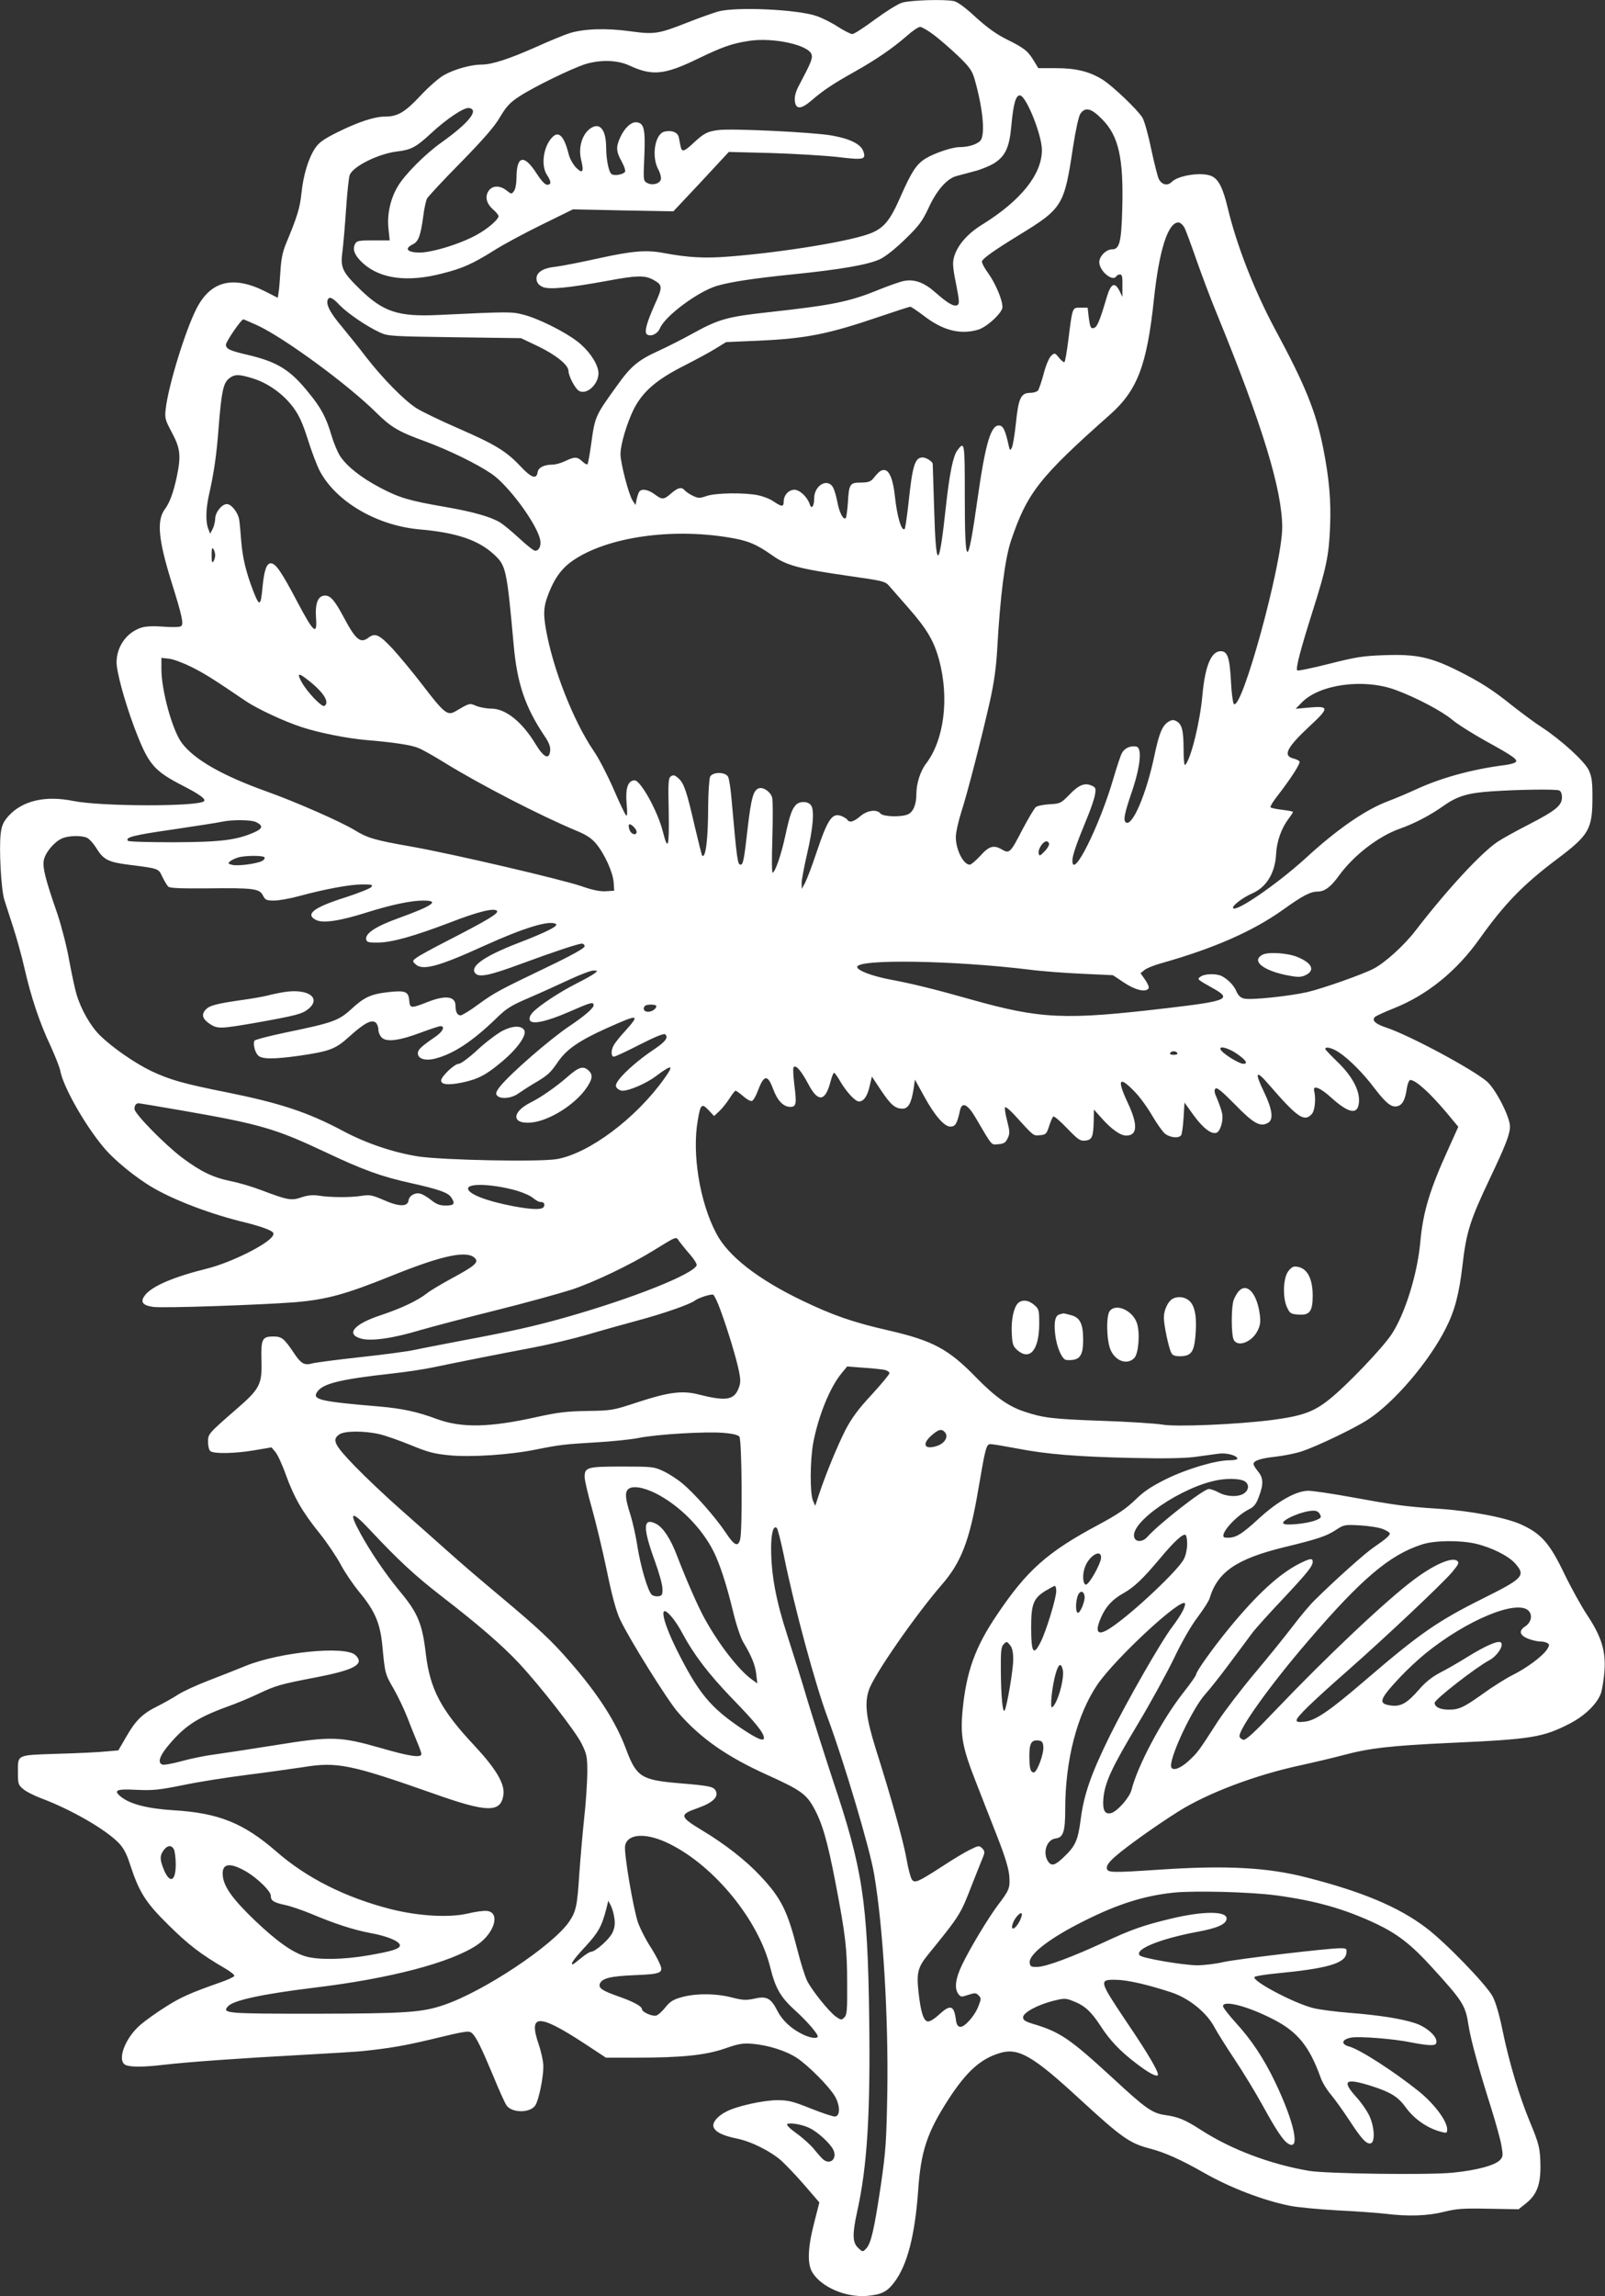 <?xml version="1.0" standalone="no"?>
<!DOCTYPE svg PUBLIC "-//W3C//DTD SVG 20010904//EN"
 "http://www.w3.org/TR/2001/REC-SVG-20010904/DTD/svg10.dtd">
<svg version="1.0" xmlns="http://www.w3.org/2000/svg"
 width="895pt" height="1280pt" viewBox="0 0 895 1280"
 preserveAspectRatio="xMidYMid meet">
<rect x="0" y="0" width="895" height="1280" fill="#333333" stroke="none"/>
<g transform="translate(0,1280) scale(0.1,-0.1)"
fill="#ffffff" stroke="none">
<path d="M5030 12785 c-25 -8 -93 -51 -153 -95 -59 -44 -115 -80 -124 -80 -9
0 -45 18 -81 41 -35 23 -89 50 -120 60 -107 37 -448 52 -547 25 -27 -8 -102
-34 -165 -59 -170 -67 -190 -70 -328 -51 -130 18 -256 14 -336 -11 -26 -8
-107 -41 -180 -74 -155 -69 -252 -101 -310 -101 -58 0 -150 -25 -209 -58 -28
-15 -85 -65 -131 -114 -88 -94 -128 -118 -200 -118 -58 0 -149 -30 -266 -88
-74 -37 -101 -56 -122 -87 -38 -56 -67 -152 -77 -253 -9 -82 -23 -129 -86
-280 -19 -45 -27 -87 -31 -150 -3 -48 -7 -102 -10 -119 l-5 -33 -69 35 c-178
90 -303 60 -382 -91 -63 -120 -160 -436 -174 -564 -6 -51 -3 -61 35 -132 47
-88 51 -129 27 -245 -19 -89 -40 -146 -67 -182 -46 -62 -36 -169 36 -401 61
-195 71 -240 54 -251 -8 -5 -53 -6 -100 -2 -56 4 -98 2 -122 -6 -81 -27 -136
-104 -137 -192 0 -54 44 -216 98 -361 79 -209 107 -243 272 -328 92 -47 129
-74 118 -86 -32 -31 -574 -30 -728 1 -158 32 -285 2 -363 -84 -28 -32 -37 -51
-43 -97 -10 -83 2 -311 20 -369 9 -27 31 -97 50 -155 19 -58 47 -159 62 -225
36 -159 85 -307 145 -433 26 -57 51 -120 55 -140 15 -87 135 -299 238 -423 59
-73 184 -175 283 -232 125 -72 328 -148 513 -192 41 -10 94 -26 118 -36 37
-16 42 -21 33 -38 -25 -45 -228 -147 -361 -181 -194 -48 -315 -100 -353 -152
-26 -35 -12 -55 48 -63 49 -8 599 11 790 26 176 15 280 43 540 148 288 116
425 144 466 95 18 -22 -8 -43 -130 -109 -57 -31 -120 -68 -140 -84 -52 -41
-141 -83 -254 -121 -151 -49 -201 -106 -116 -131 55 -17 179 0 334 47 66 19
255 69 420 110 165 41 356 94 425 116 125 42 324 137 455 218 132 81 124 79
143 50 10 -13 36 -46 59 -72 23 -26 40 -54 38 -61 -20 -50 -355 -184 -733
-291 -170 -48 -293 -76 -587 -131 -104 -20 -219 -42 -255 -50 -36 -8 -171 -26
-300 -40 -129 -14 -250 -30 -269 -35 -44 -12 -62 -2 -102 58 -55 82 -68 92
-115 92 -62 0 -69 -14 -66 -132 4 -135 -8 -159 -141 -274 -155 -135 -157 -137
-157 -181 0 -22 5 -44 12 -51 17 -17 137 -15 248 4 l94 16 21 -25 c12 -13 39
-71 59 -128 47 -128 92 -207 189 -327 41 -51 94 -130 118 -175 24 -45 71 -113
103 -152 85 -102 116 -172 128 -297 15 -158 15 -159 64 -243 25 -44 58 -114
74 -155 16 -41 40 -102 54 -135 14 -33 26 -66 26 -72 0 -23 -64 -14 -226 33
-228 65 -274 67 -589 16 -137 -22 -290 -45 -340 -52 -49 -6 -132 -23 -182 -37
-51 -14 -100 -23 -108 -19 -25 9 -17 42 23 93 94 117 167 167 338 229 51 18
130 51 176 73 97 46 123 53 320 91 218 42 274 74 219 125 -59 52 -421 16 -611
-61 -47 -19 -139 -56 -205 -81 -66 -25 -144 -61 -172 -79 -29 -19 -81 -48
-115 -65 -83 -41 -121 -78 -174 -170 l-44 -76 -68 -6 c-37 -4 -158 -10 -270
-13 -234 -8 -222 -2 -222 -107 0 -60 2 -67 30 -90 16 -14 62 -37 102 -52 167
-63 356 -172 430 -248 27 -28 44 -60 63 -119 51 -156 86 -212 214 -338 110
-109 181 -164 314 -241 31 -18 56 -38 54 -43 -2 -6 -39 -23 -83 -38 -167 -59
-216 -81 -301 -135 -48 -30 -111 -75 -139 -99 -86 -73 -133 -198 -85 -224 25
-13 101 -13 211 0 134 16 450 38 765 55 160 9 313 18 340 21 155 16 236 30
380 64 215 52 221 52 240 34 22 -23 50 -79 116 -237 31 -76 64 -149 73 -162
29 -44 132 -45 161 -1 19 28 45 154 45 217 0 27 -12 82 -26 123 -59 172 -2
173 258 3 l117 -77 168 0 c255 0 388 14 495 51 78 27 100 31 157 26 87 -8 185
-39 244 -78 64 -42 180 -159 212 -213 30 -51 31 -109 3 -114 -9 -2 -70 18
-135 44 -102 41 -127 47 -188 47 -79 0 -226 -33 -284 -63 -53 -27 -84 -66 -70
-91 13 -26 53 -44 124 -59 83 -16 192 -71 253 -125 28 -26 87 -88 131 -139
l80 -93 -29 -114 c-36 -138 -39 -229 -10 -276 50 -82 185 -140 303 -131 81 7
113 22 153 75 73 95 116 262 134 513 15 220 50 325 173 514 98 150 176 220
283 252 103 31 184 -16 444 -256 234 -215 279 -247 390 -276 85 -22 175 -62
308 -138 143 -81 321 -150 472 -181 41 -9 161 -20 265 -26 105 -5 226 -14 270
-19 127 -16 238 -12 328 11 69 17 105 20 248 17 l167 -3 39 31 c61 48 83 103
83 204 -1 102 -6 126 -60 255 -57 137 -114 327 -150 501 -19 94 -40 165 -57
196 -37 68 -266 304 -372 383 -152 115 -354 200 -663 279 -220 57 -452 69
-824 44 -269 -18 -288 -17 -292 8 -2 15 12 35 50 68 62 54 226 171 350 249
163 102 426 202 681 257 78 17 183 42 232 55 152 41 267 54 610 70 447 20 510
31 658 107 87 45 156 113 176 174 6 22 15 76 18 120 8 111 -17 192 -97 312
-33 50 -91 155 -129 234 -79 164 -126 218 -234 268 -85 40 -283 78 -468 90
-184 12 -245 21 -492 66 -104 19 -208 34 -231 34 -67 0 -167 -56 -271 -150
-106 -98 -138 -116 -192 -111 -45 4 53 119 134 159 25 12 38 28 53 69 27 71
25 105 -5 141 -14 17 -25 35 -25 41 0 19 40 32 123 41 45 5 111 18 147 30 84
28 289 126 365 175 146 93 344 324 438 512 49 96 74 192 92 348 22 189 42 252
155 490 87 183 110 243 110 286 0 53 -80 209 -129 251 -83 70 -428 255 -558
299 -64 21 -85 41 -66 60 6 6 54 28 107 49 185 74 348 206 476 386 140 197
245 304 431 444 181 136 199 167 199 349 0 86 -4 112 -21 149 -25 50 -153 167
-263 239 -39 25 -111 79 -161 118 -112 90 -179 133 -307 197 -151 75 -231 92
-403 86 -124 -4 -161 -10 -312 -48 -95 -24 -175 -41 -179 -37 -10 10 18 116
86 331 76 240 91 311 97 472 6 141 -5 268 -38 434 -41 206 -100 352 -269 665
-116 217 -214 467 -264 677 -26 108 -50 157 -87 175 -50 26 -187 7 -225 -31
-23 -24 -56 -16 -72 16 -7 14 -26 91 -43 169 -16 79 -38 157 -49 174 -26 43
-166 176 -220 210 -73 46 -149 65 -261 65 l-99 0 -26 43 c-34 55 -53 69 -151
118 -58 29 -108 65 -172 123 -59 55 -101 85 -122 90 -57 11 -242 5 -289 -9z
m178 -180 c33 -25 94 -78 136 -118 62 -60 77 -81 90 -126 44 -152 60 -296 37
-339 -12 -23 -66 -42 -119 -42 -43 0 -143 -34 -193 -65 -50 -32 -77 -74 -139
-215 -55 -126 -90 -169 -159 -198 -102 -44 -489 -108 -794 -132 -137 -11 -229
-6 -368 20 -95 18 -175 11 -361 -30 -99 -22 -207 -43 -240 -47 -72 -7 -111
-33 -106 -72 2 -17 13 -31 33 -40 35 -17 145 -6 364 34 160 30 205 31 251 7
56 -31 57 -39 10 -142 -46 -104 -59 -154 -41 -165 22 -13 58 4 71 35 28 68
211 204 316 236 74 22 203 42 419 64 277 28 429 55 494 86 32 16 88 61 141
113 75 73 94 99 128 172 44 96 100 161 153 177 19 5 64 17 101 27 37 9 87 30
112 45 63 41 85 88 96 213 11 120 25 169 49 165 35 -7 121 -221 121 -304 0
-136 -117 -282 -333 -416 -82 -50 -139 -116 -157 -181 -9 -30 -7 -60 11 -148
18 -92 20 -112 9 -119 -19 -12 -54 8 -123 69 -63 56 -117 76 -175 65 -20 -3
-84 -26 -142 -49 -163 -67 -257 -86 -611 -125 -230 -25 -281 -39 -419 -115
-63 -35 -150 -79 -192 -98 -121 -55 -159 -87 -239 -199 -121 -168 -121 -168
-143 -327 -8 -57 -17 -106 -20 -109 -4 -3 -16 4 -29 16 -29 27 -42 27 -95 2
-22 -11 -54 -20 -71 -20 -47 0 -79 -16 -83 -42 -6 -42 -35 -32 -95 32 -81 86
-141 122 -347 212 -99 43 -205 94 -236 114 -71 47 -186 165 -275 279 -38 50
-100 127 -137 172 -66 78 -90 123 -81 151 8 22 28 13 68 -30 44 -45 149 -117
223 -151 45 -21 64 -22 417 -27 l370 -5 99 -47 c98 -48 166 -103 166 -136 1
-30 38 -100 59 -111 48 -26 119 49 107 113 -10 51 -57 117 -117 163 -71 55
-220 129 -301 149 -65 17 -79 17 -478 -2 -218 -10 -302 17 -431 142 -102 100
-112 121 -99 216 5 40 14 146 20 235 6 90 15 174 20 187 18 49 162 120 267
132 76 9 104 24 188 102 85 79 182 144 210 140 59 -9 0 -83 -153 -192 -93 -66
-207 -181 -245 -247 -40 -68 -59 -153 -51 -231 l7 -68 -91 0 c-81 0 -93 -2
-102 -20 -17 -31 -1 -67 47 -110 97 -85 247 -104 437 -55 116 29 171 54 291
129 50 32 169 96 265 143 l175 86 280 -6 280 -5 155 165 154 166 236 -6 c129
-4 295 -14 369 -22 148 -18 162 -15 145 32 -14 40 -75 70 -178 88 -104 18
-558 40 -630 30 -62 -8 -79 -17 -138 -71 -54 -51 -66 -54 -73 -19 -3 14 -7 36
-10 50 -6 28 -40 41 -81 31 -52 -14 -72 -137 -34 -209 12 -22 18 -47 15 -58
-8 -24 -47 -34 -76 -19 -22 12 -22 15 -16 149 6 150 -1 184 -42 189 -29 5 -68
-30 -92 -83 -25 -54 -24 -79 8 -136 16 -30 23 -53 17 -59 -15 -14 -58 -21 -73
-11 -16 10 -30 77 -31 147 0 100 -34 143 -85 110 -49 -32 -72 -109 -54 -179
16 -66 8 -78 -29 -41 -17 18 -35 50 -41 75 -26 103 -57 133 -94 91 -48 -52
-61 -156 -27 -207 25 -38 25 -55 1 -55 -12 0 -34 24 -62 68 -69 105 -109 93
-109 -32 0 -29 -6 -61 -14 -71 -13 -18 -14 -18 -41 3 -38 30 -80 29 -101 -3
-21 -32 -12 -70 27 -104 16 -14 29 -30 29 -36 0 -18 -61 -71 -120 -103 -94
-53 -261 -103 -328 -100 -64 3 -77 23 -30 46 31 15 43 46 58 155 5 43 15 88
21 100 7 12 91 103 189 202 128 131 188 200 218 252 34 57 54 80 104 113 79
53 305 163 377 184 84 24 175 21 240 -9 127 -59 195 -53 377 35 145 70 194 87
290 102 136 21 336 -23 350 -77 6 -22 -6 -49 -70 -170 -18 -33 -26 -62 -24
-85 4 -51 34 -51 92 -1 65 56 118 92 243 162 124 70 209 129 290 199 31 28 64
50 74 50 9 0 44 -20 77 -45z m936 -468 c94 -93 122 -217 114 -503 -5 -183 -15
-224 -57 -224 -33 0 -71 -39 -71 -71 0 -50 75 -112 95 -79 3 6 13 10 21 10 11
0 14 -14 13 -62 l0 -63 -16 33 c-28 54 -49 42 -73 -40 -34 -116 -51 -159 -67
-165 -20 -8 -24 0 -32 59 l-6 53 -40 0 c-46 0 -44 7 -68 -183 -8 -62 -17 -116
-21 -120 -4 -3 -17 7 -30 23 -23 29 -25 29 -44 12 -12 -11 -30 -53 -42 -100
-12 -45 -27 -88 -32 -94 -6 -7 -26 -13 -44 -13 -51 0 -65 -30 -79 -169 -7 -65
-17 -127 -23 -137 -9 -17 -11 -16 -17 11 -18 83 -30 110 -51 113 -48 7 -79
-97 -124 -416 -55 -390 -70 -386 -70 21 0 303 -1 311 -42 256 -23 -31 -43
-127 -63 -309 -39 -364 -56 -367 -66 -13 -4 137 -8 249 -8 250 -8 15 -38 33
-56 33 -44 0 -57 -45 -80 -264 -8 -70 -17 -131 -20 -134 -17 -18 -43 68 -55
184 -10 92 -31 144 -60 144 -18 0 -29 -8 -62 -49 -14 -16 -29 -21 -68 -21 -61
0 -66 -8 -72 -113 -3 -42 -8 -81 -12 -85 -13 -12 -35 29 -46 87 -6 31 -16 67
-23 81 -30 59 -107 16 -107 -59 0 -44 -15 -63 -25 -31 -13 40 -56 80 -85 80
-33 0 -60 -31 -60 -67 0 -29 -10 -29 -55 1 -19 14 -58 29 -86 35 -74 16 -239
14 -289 -4 -38 -13 -46 -13 -76 1 -18 9 -38 22 -45 30 -18 21 -38 17 -76 -16
-41 -36 -50 -37 -93 -5 -36 27 -74 33 -86 13 -4 -6 -10 -25 -14 -42 l-6 -31
-17 26 c-21 32 -67 208 -67 258 0 53 36 173 74 250 50 98 126 164 278 241 68
35 149 78 180 98 l57 35 183 8 c264 12 385 36 673 134 88 30 165 55 171 55 6
0 39 -23 75 -50 106 -82 203 -107 303 -78 50 15 136 95 136 126 0 41 -38 130
-78 187 -23 31 -39 62 -36 69 7 17 64 58 199 141 252 154 259 166 309 498 14
91 31 168 40 182 27 40 60 33 120 -28z m462 -608 c8 -17 37 -95 64 -173 27
-77 80 -220 120 -316 250 -611 360 -972 360 -1180 0 -204 -226 -1028 -270
-984 -5 5 -13 64 -16 129 -7 130 -19 165 -57 165 -53 0 -87 -82 -102 -245 -13
-149 -64 -356 -96 -389 -5 -6 -9 29 -9 86 0 107 -9 141 -40 158 -17 9 -27 8
-47 -5 -32 -21 -50 -65 -75 -184 -45 -216 -123 -398 -159 -376 -17 11 -9 49
32 170 48 140 59 246 26 253 -33 7 -66 -8 -81 -36 -8 -15 -28 -76 -46 -137
-78 -269 -230 -573 -230 -462 0 28 23 95 79 230 23 55 44 116 47 138 6 34 4
40 -19 50 -38 17 -72 4 -124 -51 -46 -47 -51 -50 -110 -53 -34 -2 -69 -9 -77
-16 -9 -8 -41 -62 -73 -122 -68 -132 -74 -138 -113 -116 -48 29 -74 22 -123
-33 -25 -27 -52 -50 -59 -50 -36 0 -78 84 -78 154 0 25 14 87 30 138 34 104
113 411 161 623 22 100 34 183 40 290 16 288 43 502 77 602 90 266 158 353
552 702 153 136 206 276 245 646 29 271 78 425 136 425 11 0 26 -14 35 -31z
m-5172 -542 c151 -70 506 -330 666 -489 81 -80 124 -105 270 -158 135 -50 287
-124 371 -181 90 -61 242 -264 269 -359 11 -37 -2 -70 -26 -70 -8 0 -47 31
-87 68 -40 37 -88 77 -107 89 -53 32 -150 60 -306 87 -203 35 -257 51 -365
108 -105 55 -187 120 -224 178 -13 21 -34 71 -46 111 -30 102 -58 155 -128
240 -101 126 -172 171 -336 210 -107 25 -125 34 -125 58 0 17 85 141 97 141 2
0 37 -15 77 -33z m-22 -297 c83 -26 169 -87 224 -162 33 -45 52 -88 80 -176
20 -64 50 -144 67 -177 91 -172 319 -305 557 -326 206 -18 327 -59 415 -140
67 -62 71 -80 110 -510 19 -209 64 -341 169 -498 27 -39 36 -63 34 -85 -5 -53
-35 -40 -80 34 -76 126 -168 200 -249 200 -25 0 -63 7 -83 15 -39 16 -34 18
-118 -31 -43 -25 -63 -8 -186 153 -50 65 -123 153 -162 196 -75 80 -98 91
-136 62 -44 -33 -70 -12 -135 110 -51 96 -75 125 -106 125 -39 0 -56 -40 -51
-121 8 -105 -12 -88 -104 86 -89 169 -121 215 -148 215 -23 0 -37 -38 -46
-132 -10 -109 -17 -112 -52 -22 -41 107 -59 183 -67 279 -3 44 -8 97 -11 117
-6 40 -43 88 -69 88 -28 0 -65 -46 -65 -82 -1 -18 -7 -44 -15 -58 l-13 -25
-11 28 c-15 39 -13 110 4 187 28 123 43 226 54 375 16 201 26 250 58 275 32
25 54 25 135 0z m2652 -886 c106 -17 153 -37 240 -98 80 -58 149 -76 426 -116
197 -28 206 -30 230 -58 14 -16 61 -70 105 -120 104 -118 143 -185 172 -291
57 -214 28 -446 -74 -579 -31 -41 -53 -110 -53 -167 0 -59 -17 -100 -46 -114
-37 -17 -139 -14 -154 4 -21 26 -75 18 -113 -15 -36 -31 -61 -38 -72 -19 -4 5
-18 14 -32 20 -53 20 -77 -15 -142 -209 -22 -67 -50 -139 -60 -160 l-20 -37
-1 32 c0 17 14 92 31 165 34 148 42 246 20 271 -18 22 -64 22 -84 -1 -22 -24
-34 -60 -58 -171 -22 -102 -54 -197 -70 -206 -5 -4 -6 72 -2 193 3 109 3 210
-1 225 -8 32 -48 61 -74 53 -31 -10 -43 -53 -63 -224 -19 -171 -25 -202 -39
-202 -17 0 -20 22 -50 358 -5 62 -14 121 -20 132 -15 28 -85 28 -100 1 -5 -11
-10 -82 -11 -158 0 -191 -14 -302 -34 -282 -2 3 -20 75 -40 159 -45 197 -60
242 -91 271 -20 18 -28 21 -42 12 -15 -9 -17 -30 -13 -199 3 -201 -4 -223 -34
-105 -29 112 -123 281 -156 281 -37 0 -52 -43 -45 -128 5 -52 4 -74 -3 -67 -6
6 -38 73 -71 150 -34 77 -83 172 -110 210 -114 168 -228 460 -266 679 -17 97
-12 136 27 226 32 71 67 116 123 155 189 130 544 183 870 129z m-2864 -99 c0
-11 -5 -27 -10 -35 -7 -11 -10 -1 -10 35 0 36 3 46 10 35 5 -8 10 -24 10 -35z
m-128 -625 c74 -38 116 -64 300 -189 64 -43 216 -114 313 -145 95 -31 251 -62
355 -71 157 -13 255 -28 294 -45 23 -9 88 -46 146 -82 198 -122 531 -294 735
-379 56 -23 84 -42 110 -73 47 -57 94 -161 97 -216 l3 -45 -46 -3 c-32 -2 -74
6 -133 27 -113 39 -722 181 -947 221 -211 37 -248 48 -322 93 -77 47 -330 158
-487 214 -249 89 -405 178 -475 270 -53 69 -115 293 -115 414 l0 62 45 -5 c24
-3 81 -25 127 -48z m634 -62 c94 -70 136 -133 103 -153 -14 -9 -97 78 -127
133 -26 47 -19 53 24 20z m6074 -63 c115 -42 261 -119 318 -167 28 -24 111
-76 184 -117 160 -88 188 -108 167 -121 -7 -5 -34 -12 -59 -15 -175 -22 -347
-69 -480 -129 -52 -24 -127 -56 -167 -71 -127 -47 -286 -156 -467 -323 -157
-142 -385 -299 -400 -274 -7 12 52 58 107 82 80 35 128 115 133 221 4 71 30
143 70 196 13 17 24 34 24 37 0 3 -27 8 -60 12 -33 4 -63 10 -65 14 -3 5 15
34 41 67 67 86 125 175 121 187 -2 6 -18 14 -35 18 -60 16 -37 61 94 183 107
99 106 111 -5 101 l-76 -7 34 35 c99 102 345 135 521 71z m914 -561 c10 -4 16
-18 16 -38 0 -46 -34 -74 -185 -152 -71 -36 -150 -80 -175 -97 -93 -63 -283
-269 -457 -495 -63 -82 -170 -179 -234 -212 -61 -32 -280 -109 -368 -130 -102
-23 -317 -46 -355 -36 -18 4 -32 18 -41 39 -14 34 -46 67 -82 86 -30 15 -95
14 -118 -3 -21 -15 -23 -13 78 -70 96 -55 66 -67 -269 -106 -569 -67 -700 -61
-1094 50 -191 54 -319 86 -442 109 -102 19 -188 51 -188 71 0 45 533 37 960
-15 69 -9 202 -19 295 -23 l171 -8 63 -42 c63 -42 122 -55 136 -31 4 6 -5 27
-19 47 l-26 37 21 17 c11 10 53 27 92 38 295 83 514 179 683 300 106 76 151
100 191 100 39 0 74 26 118 87 83 115 222 222 342 264 79 28 168 74 238 124
80 57 138 75 275 84 147 10 354 13 374 5z m-7265 -177 c40 -20 36 -36 -12 -57
-98 -43 -187 -54 -449 -55 -135 0 -250 3 -254 8 -19 19 31 32 248 63 128 19
251 38 273 43 60 13 167 12 194 -2z m2121 -54 c0 -22 -30 -15 -39 10 -5 12 -6
26 -4 30 7 11 43 -23 43 -40z m-3067 -32 c13 -5 38 -32 55 -60 39 -63 67 -77
178 -91 171 -22 167 -20 189 -67 12 -24 26 -48 33 -55 9 -9 68 -11 218 -10
258 3 290 -1 310 -39 13 -26 20 -29 62 -29 26 0 89 11 140 25 148 40 285 65
352 65 55 0 61 -2 50 -15 -7 -8 -70 -33 -140 -56 -182 -57 -232 -96 -166 -128
39 -18 131 -5 282 43 137 43 247 66 314 66 95 0 56 -28 -143 -100 -122 -44
-182 -84 -175 -117 3 -15 14 -18 68 -17 77 1 197 35 395 110 159 62 249 84
266 67 13 -13 -50 -51 -276 -167 -82 -42 -161 -85 -173 -95 -22 -16 -23 -19
-7 -34 39 -40 126 -17 385 101 221 100 361 143 399 122 19 -10 -46 -44 -218
-110 -184 -72 -262 -128 -231 -165 21 -25 79 -13 255 52 184 68 320 113 340
113 8 0 15 -7 15 -15 0 -10 -71 -50 -207 -115 -277 -133 -295 -143 -389 -211
-44 -33 -88 -59 -96 -59 -18 0 -28 20 -28 54 0 52 -54 60 -152 22 -96 -38
-102 -38 -106 6 -4 51 -21 58 -114 48 -100 -11 -138 -29 -209 -95 -70 -64
-102 -76 -359 -129 -96 -20 -177 -41 -181 -47 -9 -15 1 -62 19 -81 19 -23 87
-23 231 -3 170 25 202 37 279 107 82 74 124 97 147 78 8 -7 15 -25 15 -40 0
-15 9 -35 20 -45 28 -25 100 -15 219 30 51 19 100 35 107 35 28 0 13 -31 -28
-59 -80 -55 -98 -72 -98 -92 0 -31 41 -44 96 -30 103 26 210 97 344 227 55 54
82 70 180 112 63 27 164 73 224 101 60 28 121 51 135 51 25 -1 26 -1 6 -16
-11 -9 -56 -34 -100 -56 -93 -47 -210 -124 -244 -161 -15 -16 -21 -32 -17 -43
10 -27 91 -10 220 46 123 54 136 57 136 36 0 -16 -54 -62 -135 -116 -110 -74
-329 -264 -388 -338 -21 -27 -24 -38 -16 -48 19 -23 82 -17 120 11 19 13 57
38 84 54 80 47 92 58 135 120 48 71 118 120 274 190 179 80 187 79 103 -15
-30 -32 -59 -69 -65 -81 -16 -29 -15 -63 1 -63 6 -1 72 30 144 67 93 47 136
64 143 57 18 -18 1 -41 -68 -87 -77 -51 -163 -126 -193 -168 -17 -24 -18 -33
-9 -44 7 -8 21 -15 31 -15 39 0 133 41 185 80 93 70 105 66 47 -14 -158 -221
-418 -415 -597 -447 -99 -17 -640 -6 -776 15 -137 22 -288 73 -414 140 -198
106 -354 157 -651 217 -241 48 -315 69 -420 118 -90 43 -217 130 -287 199 -53
51 -108 148 -132 232 -9 30 -27 116 -41 191 -13 74 -43 189 -65 255 -68 195
-83 258 -76 298 8 43 58 103 101 122 35 16 104 18 138 5z m5367 -36 c0 -9 -12
-28 -27 -43 -24 -24 -28 -25 -31 -9 -5 23 24 67 43 67 8 0 15 -7 15 -15z
m-4375 -74 c3 -6 -3 -15 -13 -20 -30 -16 -138 -30 -167 -22 -24 6 -25 8 -12
20 9 7 28 16 44 21 39 12 141 12 148 1z m2185 -829 c0 -15 -24 -32 -47 -32
-22 0 -31 19 -16 33 9 10 63 9 63 -1z m3236 -265 c52 -36 66 -57 37 -57 -21 0
-101 48 -122 73 -25 31 32 20 85 -16z m570 7 c58 -38 138 -119 200 -202 64
-83 94 -107 127 -98 28 7 43 36 52 100 4 25 13 46 19 46 30 0 109 -71 203
-183 l65 -78 -55 -122 c-105 -230 -142 -354 -157 -521 -16 -178 -86 -403 -161
-515 -51 -77 -253 -288 -347 -362 -86 -69 -150 -92 -316 -114 -192 -25 -538
-40 -615 -26 -36 6 -187 16 -336 21 -279 10 -326 16 -432 51 -89 29 -165 83
-271 192 -153 157 -240 204 -488 261 -197 45 -310 84 -480 166 -248 119 -414
248 -480 375 -92 174 -136 444 -103 630 15 90 22 97 60 57 l31 -33 30 28 c16
15 41 47 56 70 15 24 30 43 34 43 4 0 23 -14 43 -31 19 -17 41 -29 48 -26 8 3
22 27 32 54 35 93 55 96 86 13 24 -65 57 -100 96 -100 33 0 36 17 23 119 -6
50 -9 95 -5 101 11 18 42 -17 82 -92 54 -104 95 -100 124 12 7 27 16 50 20 50
4 0 19 -21 34 -47 35 -60 84 -113 105 -113 27 0 48 32 60 88 l12 51 49 -74
c56 -84 81 -105 122 -105 32 0 50 32 62 114 l7 48 54 -98 c56 -102 110 -164
143 -164 29 0 38 16 55 93 11 47 43 31 86 -43 96 -163 86 -152 127 -148 31 2
41 9 52 33 13 26 12 38 -3 98 -10 38 -15 71 -11 75 3 4 27 -16 52 -43 110
-121 104 -116 142 -113 33 3 37 7 51 50 8 26 19 50 23 54 4 5 39 -25 77 -65
62 -64 73 -72 102 -69 38 4 45 21 47 113 l1 60 43 -48 c55 -62 105 -97 137
-97 63 0 66 60 10 180 -63 134 -51 156 36 66 29 -29 73 -90 99 -135 26 -44 58
-90 72 -101 29 -22 78 -27 90 -7 4 6 10 50 13 96 l5 85 52 -72 c52 -71 99
-107 127 -96 21 8 39 68 31 107 -3 17 -16 53 -27 80 -16 35 -19 50 -10 59 8 8
36 -15 109 -89 102 -105 140 -126 182 -103 34 17 27 73 -19 170 -56 115 -48
130 25 45 160 -185 198 -211 240 -165 17 19 24 84 13 130 -8 34 35 17 97 -40
98 -88 148 -96 153 -23 5 65 -38 145 -120 224 -37 36 -68 68 -68 72 0 15 39 6
76 -19z m-901 -4 c4 -6 -5 -10 -20 -10 -15 0 -24 4 -20 10 3 6 12 10 20 10 8
0 17 -4 20 -10z m-5552 -320 c437 -76 523 -101 801 -232 211 -100 314 -137
478 -173 151 -34 205 -52 223 -78 25 -36 19 -47 -29 -47 -33 0 -52 7 -81 30
-21 17 -48 33 -61 36 -30 8 -62 -11 -66 -38 -5 -36 -54 -35 -139 3 -65 28 -78
30 -123 23 -63 -10 -176 -9 -237 1 -34 5 -61 3 -97 -9 -58 -20 -77 -16 -223
39 -49 19 -126 42 -172 51 -99 20 -169 54 -273 132 -96 73 -264 244 -264 270
0 20 8 32 23 32 5 0 113 -18 240 -40z m1850 -442 c43 -11 91 -31 107 -44 15
-13 34 -24 42 -24 20 0 28 -9 21 -26 -7 -18 -59 -18 -164 1 -154 29 -259 69
-259 100 0 29 126 26 253 -7z m1155 -672 c43 -117 89 -271 103 -341 10 -51 9
-66 -4 -98 -26 -62 -72 -68 -222 -30 -89 23 -167 13 -335 -42 -143 -47 -147
-48 -285 -50 -115 -2 -165 -8 -278 -33 -269 -60 -423 -63 -564 -11 -107 40
-192 58 -320 69 -322 27 -370 38 -347 77 29 50 125 74 424 107 80 9 186 25
235 36 110 23 334 68 551 109 89 17 222 49 295 70 74 22 203 58 288 81 145 39
293 91 317 111 18 14 88 37 101 32 6 -3 25 -42 41 -87z m915 -332 c15 -4 27
-12 27 -18 0 -7 -45 -61 -99 -120 -74 -79 -111 -130 -145 -194 -46 -91 -107
-238 -147 -356 l-23 -70 -13 30 c-17 41 -16 225 2 322 29 151 93 308 157 386
l32 39 90 -7 c50 -3 103 -9 119 -12z m337 -349 c20 -24 -2 -61 -45 -75 -70
-23 -87 9 -30 59 40 35 57 38 75 16z m-3152 -10 c34 -8 113 -36 174 -61 92
-38 129 -48 212 -56 119 -12 339 2 485 32 135 27 156 29 336 40 88 5 196 16
239 25 102 20 369 36 469 28 50 -4 81 -11 90 -21 14 -17 18 -526 4 -574 -12
-43 -32 -34 -81 40 -56 84 -175 219 -241 273 -27 23 -75 54 -105 68 -53 25
-62 26 -231 26 -194 0 -209 -4 -209 -58 0 -17 18 -95 40 -172 22 -78 60 -236
84 -351 30 -146 53 -229 75 -274 51 -108 262 -446 320 -513 126 -146 273 -249
502 -352 181 -82 214 -105 256 -180 48 -87 76 -182 122 -420 56 -293 65 -366
65 -562 1 -148 -1 -175 -16 -189 -15 -15 -18 -15 -46 4 -39 28 -134 146 -161
200 -12 24 -37 103 -55 175 -55 216 -90 287 -207 411 -78 84 -197 177 -322
252 -128 77 -131 89 -27 125 85 30 119 63 101 97 -12 23 -35 28 -206 42 -209
18 -236 35 -294 190 -56 151 -155 305 -308 481 -106 123 -178 190 -394 371
-96 80 -226 191 -289 248 -63 56 -182 162 -265 235 -82 72 -198 182 -257 243
-115 119 -128 147 -86 176 29 21 141 21 226 1z m3552 -79 c165 -32 330 -46
645 -53 177 -4 289 -2 350 6 50 7 109 15 132 18 43 6 103 -11 103 -28 0 -5
-20 -9 -44 -9 -76 0 -235 -47 -352 -104 -86 -43 -125 -69 -175 -118 -50 -48
-97 -80 -203 -137 -285 -152 -399 -253 -567 -503 -121 -179 -170 -315 -191
-528 -14 -145 -2 -210 75 -406 30 -76 82 -211 117 -299 44 -112 64 -178 68
-221 5 -68 1 -79 -63 -163 -54 -72 -158 -244 -201 -335 -36 -75 -43 -130 -20
-161 13 -17 17 -18 55 -5 37 12 44 12 58 -3 15 -15 15 -19 -1 -60 -21 -55 -79
-120 -103 -115 -13 2 -20 15 -23 43 -11 78 -31 83 -95 24 -26 -24 -51 -39 -62
-37 -24 4 -39 55 -51 163 -12 107 -4 139 52 208 181 223 181 223 248 396 27
69 55 138 61 153 9 23 8 31 -6 45 -16 16 -20 16 -64 -6 -27 -12 -95 -53 -153
-91 -142 -92 -159 -99 -175 -77 -7 10 -21 61 -30 115 -17 98 -86 344 -171 612
-54 173 -64 254 -39 329 27 83 259 417 408 589 107 123 154 246 201 522 42
246 46 260 70 260 12 0 77 -11 146 -24z m1275 -186 c22 -18 18 -46 -7 -64 -31
-22 -96 -20 -141 4 -20 11 -45 20 -56 20 -30 0 -276 -192 -345 -269 -24 -27
-63 -28 -71 -1 -27 84 266 284 468 320 64 11 132 7 152 -10z m-3289 -64 c132
-67 257 -192 324 -326 35 -71 72 -184 109 -338 16 -67 41 -141 55 -165 47 -78
67 -127 73 -179 l6 -52 -30 22 c-73 52 -185 196 -265 342 -37 67 -104 221
-152 346 -35 94 -78 159 -116 179 -75 39 -77 -18 -9 -205 23 -63 43 -133 43
-155 1 -34 -2 -40 -22 -43 -13 -2 -30 2 -37 8 -22 18 -64 162 -81 273 -8 54
-26 133 -39 175 -28 86 -31 122 -13 140 22 22 83 13 154 -22z m3704 -116 c10
-18 7 -22 -22 -34 -46 -19 -173 -32 -182 -18 -12 19 107 70 166 71 18 1 31 -6
38 -19z m-5298 -87 c163 -174 251 -255 403 -373 201 -155 335 -271 426 -368
120 -128 318 -382 352 -451 30 -61 32 -73 32 -166 -1 -55 -8 -170 -18 -255 -9
-85 -21 -225 -27 -310 -11 -174 -18 -206 -57 -263 -92 -133 -476 -388 -697
-463 -123 -42 -210 -48 -718 -49 -496 0 -520 2 -488 40 28 34 187 69 481 105
425 51 763 140 909 238 98 66 132 182 55 190 -17 2 -63 -4 -104 -14 -106 -25
-277 -15 -432 24 -253 65 -469 173 -639 322 -181 157 -320 214 -570 229 -146
9 -244 34 -295 75 -46 37 -26 45 88 39 88 -4 122 -1 256 26 85 18 245 43 355
57 111 14 254 34 320 44 185 30 261 15 721 -147 301 -107 376 -109 392 -10 10
62 -40 146 -162 277 -186 198 -246 313 -270 507 -20 174 -45 233 -150 358 -76
93 -159 214 -215 317 -68 124 -51 131 52 21z m5651 3 c20 -8 37 -19 37 -24 0
-12 -25 -33 -88 -76 -48 -32 -214 -180 -332 -297 -26 -25 -80 -90 -122 -145
-41 -54 -137 -173 -213 -263 -76 -91 -167 -210 -203 -265 -107 -166 -112 -174
-163 -221 -52 -48 -99 -61 -99 -27 0 66 123 323 190 397 27 30 88 107 136 172
49 65 105 141 125 168 21 28 96 111 167 186 138 147 172 188 172 213 0 22 -14
20 -74 -10 -111 -56 -236 -170 -392 -360 -90 -110 -184 -241 -184 -258 0 -6
-34 -54 -75 -106 -116 -148 -251 -402 -285 -536 -10 -42 -76 -118 -112 -130
-37 -11 -51 15 -45 83 9 89 45 168 192 413 71 118 161 283 201 365 42 89 96
183 132 230 33 44 63 91 67 105 44 148 151 221 418 286 186 45 233 61 287 96
44 29 48 30 136 25 49 -3 107 -12 127 -21z m-3343 -142 c58 -288 176 -724 246
-911 91 -245 234 -726 258 -868 50 -291 80 -791 74 -1210 -5 -281 -8 -330 -36
-525 -37 -247 -55 -327 -82 -354 -19 -20 -20 -20 -45 4 -31 29 -33 75 -6 198
57 254 75 549 68 1081 -9 653 -36 832 -203 1329 -46 140 -109 338 -140 440
-30 103 -82 268 -114 367 -63 193 -90 338 -90 486 0 82 13 130 32 111 5 -5 22
-72 38 -148z m2250 59 c0 -25 -7 -61 -17 -81 -26 -59 -287 -305 -408 -385 -73
-49 -93 -30 -56 55 26 61 63 102 124 136 62 35 108 79 204 193 79 95 130 142
144 133 5 -3 9 -26 9 -51z m1609 2 c89 -21 183 -68 220 -110 60 -68 46 -83
-179 -195 -253 -126 -355 -197 -652 -452 -201 -173 -282 -229 -342 -235 -35
-4 -46 -2 -46 8 0 18 83 99 290 281 211 186 523 480 578 545 35 42 40 53 28
62 -28 24 -129 -20 -241 -104 -157 -117 -488 -430 -777 -733 -112 -118 -161
-163 -174 -160 -10 2 -20 10 -22 18 -7 38 170 286 380 530 300 350 457 483
638 541 70 23 212 24 299 4z m-2089 -76 c0 -35 -70 -158 -86 -152 -17 6 -19
60 -3 100 23 61 89 100 89 52z m-250 -188 c0 -39 -56 -223 -86 -282 -41 -83
-54 -64 -54 82 0 125 13 159 76 199 27 16 52 30 56 30 4 0 8 -13 8 -29z m158
-28 c4 -26 -23 -93 -37 -93 -14 0 -14 60 -1 95 11 30 33 29 38 -2z m546 -85
c-9 -18 -34 -56 -56 -85 -63 -82 -252 -413 -349 -608 -105 -214 -145 -327
-163 -469 -15 -115 -30 -147 -93 -207 -50 -48 -69 -53 -88 -26 -33 48 -9 123
42 129 42 5 53 38 53 163 0 273 66 527 179 694 101 148 475 494 489 452 2 -5
-4 -25 -14 -43z m1931 2 c22 -25 13 -64 -20 -86 -37 -24 -32 -49 15 -68 22 -9
53 -16 68 -16 15 0 33 -4 41 -9 12 -8 12 -13 -2 -35 -26 -39 -112 -103 -192
-143 -38 -19 -113 -66 -165 -104 -108 -77 -134 -89 -191 -89 -49 0 -79 15 -79
38 0 19 231 198 304 237 43 22 83 82 66 99 -14 14 -85 -17 -187 -80 -48 -30
-117 -70 -153 -88 -44 -23 -82 -53 -118 -95 -65 -75 -101 -95 -155 -88 -75 10
-67 33 53 161 36 38 97 95 135 126 231 189 518 308 580 240z m-4777 -36 c17
-20 42 -59 57 -88 65 -121 146 -227 277 -363 133 -137 178 -193 178 -221 0
-21 -38 -5 -125 53 -174 117 -241 198 -362 440 -86 174 -100 270 -25 179z
m1902 -235 c0 -57 -35 -263 -48 -284 -11 -16 -20 80 -21 222 -1 111 2 134 16
148 16 16 18 16 35 -5 13 -16 18 -39 18 -81z m276 -55 c12 -47 -29 -192 -59
-211 -13 -8 -1 115 19 185 16 57 30 66 40 26z m-108 -430 c4 -38 -35 -144 -53
-144 -19 0 -25 23 -25 94 0 69 12 88 50 84 20 -2 26 -9 28 -34z m-2083 -543
c250 -124 495 -425 560 -687 29 -117 57 -166 137 -239 64 -57 128 -131 128
-146 0 -15 -42 -10 -84 11 -64 31 -114 78 -141 131 -36 71 -60 84 -128 68 -47
-10 -65 -9 -128 7 -89 23 -204 23 -282 0 -43 -12 -63 -25 -87 -56 -17 -21 -39
-42 -50 -45 -21 -7 -80 19 -80 35 0 16 -47 42 -133 72 -88 31 -111 46 -102 70
12 31 59 42 194 48 153 6 164 12 137 70 -8 19 -33 64 -56 99 -22 35 -49 89
-61 120 -26 72 -82 397 -73 434 15 68 121 72 249 8z m-2765 -30 c5 -11 10 -49
10 -84 0 -104 -39 -109 -74 -9 -16 44 -13 65 12 95 20 22 39 22 52 -2z m407
-126 c61 -37 133 -107 133 -132 0 -28 15 -38 80 -52 30 -6 93 -28 140 -47 140
-59 240 -91 334 -109 96 -17 166 -47 166 -69 0 -19 -43 -33 -178 -56 -137 -24
-279 -26 -349 -5 -73 22 -159 83 -283 201 -119 114 -169 183 -177 242 -10 76
35 85 134 27z m5737 -130 c223 -30 382 -75 561 -159 119 -57 195 -116 307
-239 176 -193 190 -215 207 -327 13 -82 56 -239 126 -460 25 -80 51 -173 57
-207 10 -56 10 -65 -7 -83 -27 -30 -131 -58 -263 -71 -138 -14 -703 -6 -802
10 -216 37 -432 118 -603 228 -90 58 -127 73 -199 83 -73 11 -106 33 -296 209
-234 215 -290 254 -437 298 -47 14 -60 22 -60 38 0 26 81 70 169 92 61 15 69
15 111 -2 63 -24 100 -58 152 -138 50 -78 109 -141 199 -209 65 -50 110 -75
120 -66 10 11 -48 112 -179 305 -149 223 -151 229 -51 227 62 -1 175 -27 306
-70 97 -32 197 -112 240 -194 16 -30 67 -111 113 -180 46 -69 115 -182 154
-253 77 -140 116 -199 144 -216 70 -44 35 119 -73 344 -63 131 -131 234 -219
330 -39 43 -71 84 -71 92 0 36 139 0 282 -74 134 -69 199 -149 262 -323 8 -25
34 -68 57 -95 23 -28 70 -93 104 -145 69 -106 97 -135 120 -127 24 10 19 93
-9 153 -13 28 -47 77 -76 108 -80 90 -57 104 91 57 105 -34 145 -59 188 -118
48 -67 126 -120 204 -138 23 -6 27 -4 27 15 0 47 -71 142 -160 214 -138 110
-325 231 -386 248 -49 13 -43 40 11 50 49 8 239 -7 335 -27 39 -8 87 -15 106
-15 28 0 34 4 34 21 0 32 -60 83 -121 102 -76 25 -201 44 -364 57 -77 6 -167
18 -200 26 -107 26 -349 154 -329 174 5 5 61 14 124 20 282 27 382 56 388 113
3 25 1 27 -35 27 -71 0 -573 -60 -651 -77 -42 -10 -108 -18 -147 -18 -80 1
-303 39 -319 55 -33 33 111 92 318 131 116 21 166 44 166 75 0 42 -131 42
-310 -1 -154 -37 -220 -60 -370 -130 -179 -83 -326 -138 -375 -139 -35 -1 -40
2 -43 23 -7 46 112 138 303 233 187 94 335 141 500 158 112 12 427 4 569 -15z
m-3688 -128 c5 -32 1 -55 -11 -81 -18 -37 -96 -106 -120 -106 -7 0 -32 -16
-55 -35 -23 -19 -44 -35 -46 -35 -15 0 5 29 70 99 73 79 92 114 117 211 l11
45 14 -27 c8 -15 17 -47 20 -71z m2260 -16 c-26 -49 -55 -57 -37 -9 12 31 44
64 49 50 2 -6 -4 -24 -12 -41z m-1168 -1155 c45 -23 110 -83 128 -118 25 -49
-15 -89 -56 -55 -8 7 -30 31 -49 55 -18 23 -62 63 -98 89 -38 27 -60 49 -53
53 16 10 90 -4 128 -24z"/>
<path d="M7040 7478 c-62 -33 -2 -85 130 -113 59 -12 80 -13 103 -4 63 26 48
69 -37 104 -54 23 -164 30 -196 13z"/>
<path d="M1585 7270 c-27 -4 -69 -13 -91 -19 -23 -6 -91 -18 -150 -26 -138
-20 -177 -30 -198 -54 -24 -27 -17 -51 23 -78 44 -29 57 -29 264 7 223 40 253
48 288 77 72 61 -4 114 -136 93z"/>
<path d="M2804 7055 c-28 -14 -91 -61 -139 -105 -48 -45 -96 -80 -107 -80 -24
0 -98 -71 -98 -93 0 -23 39 -27 114 -12 92 19 137 43 226 118 86 72 140 149
123 175 -16 26 -63 25 -119 -3z"/>
<path d="M3164 6797 c-63 -55 -146 -113 -204 -142 -110 -55 -107 -124 5 -112
99 10 242 100 305 192 35 50 37 75 12 98 -30 27 -54 20 -118 -36z"/>
<path d="M7180 5708 c-26 -43 -27 -148 -2 -198 15 -32 22 -35 64 -38 61 -4 78
18 78 105 0 105 -36 163 -101 163 -11 0 -28 -14 -39 -32z"/>
<path d="M6907 5602 c-8 -9 -21 -31 -27 -47 -15 -38 -15 -196 0 -224 23 -43
104 -11 134 54 14 28 16 49 11 88 -16 119 -72 180 -118 129z"/>
<path d="M6537 5559 c-25 -15 -47 -63 -47 -104 0 -40 27 -170 42 -197 6 -13
21 -18 47 -18 62 0 79 22 87 111 9 102 -1 165 -31 195 -25 25 -67 31 -98 13z"/>
<path d="M5676 5535 c-24 -25 -38 -94 -34 -168 3 -61 7 -72 32 -94 69 -59 120
2 121 145 0 79 -1 85 -28 108 -32 28 -69 31 -91 9z"/>
<path d="M6189 5493 c-22 -25 -19 -169 5 -220 28 -62 94 -83 132 -42 23 25 32
140 14 193 -23 70 -115 113 -151 69z"/>
<path d="M5908 5473 c-24 -6 -32 -43 -24 -111 8 -72 39 -142 63 -143 73 -5 93
20 93 113 0 88 -17 124 -68 137 -20 6 -39 10 -42 10 -3 -1 -13 -3 -22 -6z"/>
</g>
</svg>
